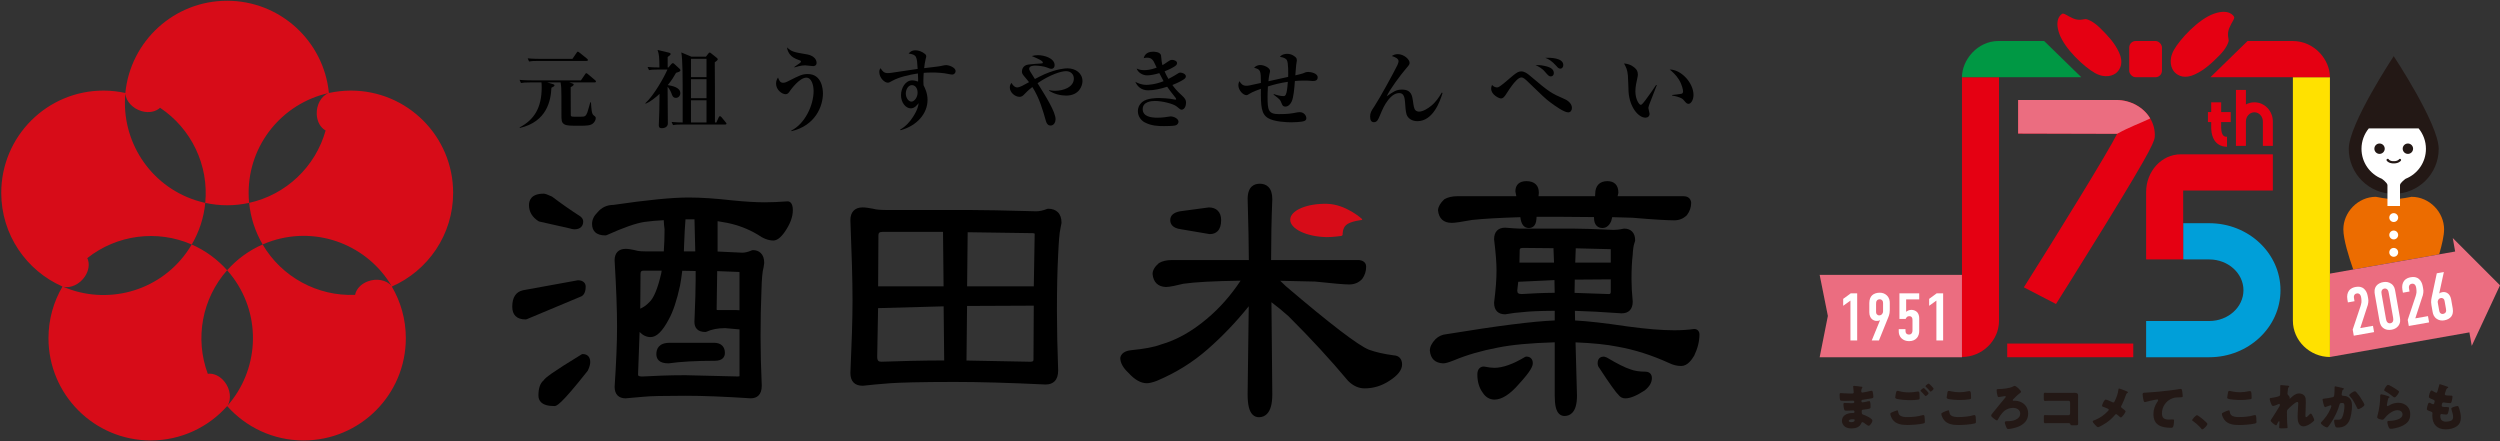 <?xml version="1.0" encoding="UTF-8"?>
<svg id="_レイヤー_1" data-name="レイヤー_1" xmlns="http://www.w3.org/2000/svg" viewBox="0 0 1020 180">
  <rect x="0" y="0" width="1020" height="180" fill="#333333" stroke="none"/>
  <defs>
    <style>
      .cls-1, .cls-2 {
        fill: #231815;
      }

      .cls-3 {
        fill: #ec6c00;
      }

      .cls-4 {
        fill: #eb6d80;
      }

      .cls-5, .cls-6 {
        fill: #fff;
      }

      .cls-6, .cls-2 {
        fill-rule: evenodd;
      }

      .cls-7 {
        fill: #009fd9;
      }

      .cls-8 {
        fill: none;
      }

      .cls-9 {
        fill: #ffe100;
      }

      .cls-10 {
        fill: #009844;
      }

      .cls-11 {
        fill: #d70c18;
      }

      .cls-12 {
        fill: #e50012;
      }
    </style>
  </defs>
  <g>
    <g>
      <path class="cls-8" d="M83.74,82.78c-.6,6.15-2.54,11.9-5.52,16.98,5.55,2.44,10.47,6.04,14.45,10.51,3.98-4.48,8.92-8.09,14.48-10.53-2.97-5.07-4.91-10.83-5.51-16.97-2.89.63-5.9.98-8.98.98s-6.05-.34-8.92-.97Z"/>
      <path class="cls-11" d="M184.88,78.68c0-23.04-18.68-41.72-41.72-41.72-3.08,0-6.08.35-8.97.98C132.13,16.82,114.33.31,92.66.31s-39.45,16.5-41.52,37.62c-2.87-.63-5.86-.97-8.92-.97C19.19,36.96.51,55.63.51,78.68c0,17.09,10.28,31.77,24.99,38.22-3.64,6.19-5.72,13.39-5.72,21.08,0,23.04,18.68,41.72,41.72,41.72,12.4,0,23.54-5.42,31.18-14.02,7.64,8.6,18.78,14.02,31.18,14.02,23.04,0,41.72-18.68,41.72-41.72,0-7.69-2.09-14.88-5.72-21.07,14.73-6.44,25.02-21.13,25.02-38.23ZM133.93,38c-2.86,1.22-4.88,4.78-4.7,8.66.14,3.03,1.59,5.48,3.62,6.58-4.11,14.76-16.13,26.22-31.21,29.53-.13-1.35-.2-2.71-.2-4.09,0-19.87,13.89-36.48,32.49-40.68ZM51.14,38.24c.28,3.1,3.03,6.12,6.78,7.14,2.93.8,5.7.17,7.38-1.41,12.76,8.47,19.95,23.45,18.44,38.81-1.32-.29-2.64-.65-3.95-1.07-18.89-6.14-30.4-24.48-28.65-43.47ZM92.87,165.46c1.6-2.67,1.14-6.73-1.29-9.76-1.9-2.37-4.51-3.5-6.8-3.2-5.35-14.36-2.36-30.69,7.89-42.24.9,1.01,1.76,2.08,2.57,3.19,11.68,16.07,10.2,37.68-2.37,52ZM150.02,114.82c-2.84,1.07-4.72,3.21-5.14,5.48-15.31.65-29.92-7.24-37.73-20.56-5.57,2.43-10.5,6.05-14.48,10.53-3.97-4.47-8.89-8.07-14.45-10.51-.69,1.17-1.43,2.31-2.24,3.43-11.67,16.07-32.68,21.34-50.19,13.81,3.03.7,6.75-.99,8.89-4.24,1.66-2.54,1.93-5.37.94-7.45,12-9.52,28.46-11.73,42.61-5.55,2.98-5.07,4.92-10.83,5.52-16.98,2.88.63,5.86.97,8.92.97s6.08-.34,8.98-.98c.6,6.15,2.54,11.9,5.51,16.97,1.24-.54,2.52-1.03,3.83-1.46,18.9-6.14,38.99,1.94,48.73,18.32-2.04-2.34-6.05-3.17-9.68-1.79Z"/>
    </g>
    <path d="M216.32,33.63c-2.12,0-2.89.07-3.76.24l-.59-1.29c2.19.21,4.63.21,4.98.21h20.07l1.67-2.44c.17-.28.31-.49.52-.49s.35.14.66.38l2.93,2.47c.17.14.35.31.35.52,0,.35-.28.38-.52.38h-10.42l1.29.42c.24.11.56.17.56.45,0,.49-.94.94-1.22,1.08,0,1.08,0,11.18.04,11.46.07.66.52.66,4.36.59,1.22,0,1.81-.14,2.4-1.74.25-.63,1.01-3.52,1.19-4.11h.28c.18,2.72.28,4.63,1.01,5.22.87.66.94.77.94,1.22,0,.77-.45,1.5-.97,2.02-1.05,1.08-2.96,1.08-5.65,1.08-3.9,0-5.19,0-6.2-.59-1.18-.73-1.18-1.6-1.18-4.28,0-6.06,0-9.13-.07-10.42-.04-.8-.14-1.67-.28-2.4h-5.5l2.37.7c.24.07.66.21.66.52s-.56.66-1.26.97c-.24,5.16-1.78,13.83-12.89,16.41l-.07-.24c5.96-3.14,8.99-8.01,8.99-16.34,0-1.11-.04-1.5-.1-2.02h-4.56ZM233.56,24.01l1.67-2.44c.14-.21.28-.49.52-.49.21,0,.38.17.63.35l3.13,2.51c.14.1.35.28.35.56s-.28.35-.52.35h-19.72c-2.13,0-2.89.07-3.76.24l-.56-1.29c2.16.21,4.6.21,4.95.21h13.31Z"/>
    <path d="M288.01,23.14l.94-1.22c.21-.28.42-.49.59-.49.21,0,.38.14.63.35l2.23,1.78c.25.17.45.42.45.63,0,.35-.56.77-1.22,1.22.07,7.63.07,13.17.07,24.56h.59l.94-2.09c.1-.21.28-.49.52-.49.17,0,.49.21.63.42l1.67,2.05c.28.31.35.38.35.56,0,.38-.38.38-.52.38h-17.52c-2.16,0-2.9.07-3.77.24l-.59-1.29c1.63.17,3.52.21,4.53.21v-6.86c0-12.86,0-18.5-.56-21.71l4.14,1.74h5.89ZM281.92,32.3v7.77h6.34v-7.77h-6.34ZM281.92,23.98v7.49h6.34v-7.49h-6.34ZM281.92,40.91v9.06h6.34v-9.06h-6.34ZM272.86,21.47c.21.03.77.21.77.56,0,.38-.63.8-1.22,1.22v4.28h.32l1.15-1.36c.21-.21.45-.42.66-.42.17,0,.39.17.59.35l2.09,1.92c.17.17.39.38.39.66,0,.59-1.18.83-1.78,1.04-.8,1.39-1.74,3.03-3.38,4.98,1.88.35,5.12.97,5.12,3.31,0,.98-.7,1.92-1.81,1.92-1.19,0-1.5-.94-1.81-1.85-.24-.73-1.01-2.13-1.57-2.68.03,6.17.07,7,.1,14.91.04,1.15-.91,1.99-2.44,1.99-1.15,0-1.25-.59-1.25-1.29,0-.59.14-3.2.14-3.76.07-1.29.07-2.06.17-8.95-1.67,1.53-3.62,3.14-5.64,4.01l-.17-.21c3.41-2.96,7.77-10.77,9.02-13.73h-3.76c-2.12,0-2.89.07-3.76.24l-.59-1.29c1.5.14,3.03.21,4.85.21-.07-4.46-.11-5.22-.77-7.14l4.6,1.08Z"/>
    <path d="M324.07,27.32c.45-.28.66-.42,2.34-1.64.1-.07.38-.35.38-.59,0-.28-.35-.42-.56-.49-2.16-.73-3.2-1.43-3.97-2.44-.21-.28-1.08-1.43-1.12-2.82,1.71,1.71,2.82,1.95,7.39,2.72,1.36.21,2.65.42,3.87,1.67.42.49.77,1.11.77,1.92,0,1.32-1.26,1.32-1.43,1.32-.52,0-2.79-.31-3.24-.31-1.67,0-3.45.56-4.36.84l-.07-.17ZM322.82,53.28c5.5-2.68,9.13-10.24,9.13-16.17,0-2.09-.73-5.43-2.96-5.43-2.85,0-6.34,4.95-6.58,5.26-.59.91-1.01,1.5-1.88,1.5-1.46,0-3.9-1.74-3.9-4.36,0-1.18.48-1.95.8-2.44.52,1.39.97,2.13,2.09,2.13.63,0,1.11-.14,2.44-.84,4.14-2.09,5.33-2.72,7.6-2.72,5.85,0,6.2,6.41,6.2,7.91,0,5.16-3.03,13.1-12.82,15.4l-.1-.24Z"/>
    <path d="M367.27,52.86c2.26-1.25,4.04-3.27,5.19-5.09,2.05-3.17,2.19-4.67,2.33-5.68-.66.84-1.67,2.12-3.17,2.12-2.16,0-4.01-2.44-4.01-5.36s1.78-6.06,4.57-6.06c.9,0,1.71.28,2.4.49.03-.7.03-.94-.07-3.31-3.55.52-7.8,1.53-10.31,2.93-1.12.63-1.5.84-1.99.84-1.25,0-3.45-1.88-3.45-4.36,0-.84.21-1.15.49-1.57.87,1.36,1.46,2.02,3,2.02.73,0,.94-.03,6.93-.94,2.16-.35,4.11-.59,5.23-.77-.31-5.09-.35-5.79-3.69-6.27.52-.59,1.18-1.32,2.86-1.32,1.11,0,2.65.49,3.83,1.5.49.42.49.73.49.94,0,.24,0,.31-.21,1.01-.31,1.15-.52,2.82-.63,3.83,5.29-.63,6.3-.73,7.42-1.01.56-.1,1.05-.24,1.64-.24.84,0,3.76.87,3.76,2.44,0,.91-.73,1.43-1.36,1.43-.42,0-.91-.14-1.05-.14-2.75-.63-5.57-.7-7.18-.7s-2.75.07-3.41.14c-.04.56-.14,1.99-.14,3.31,0,.77.03,1.29.07,1.74.52,1.04,1.63,3.17,1.63,5.96,0,5.61-4.32,10.59-11.04,12.4l-.14-.28ZM369.57,38.19c0,1.74,1.12,3.27,2.3,3.27,1.12,0,2.51-1.67,2.51-3.66,0-1.78-.94-3.07-2.34-3.07s-2.47,1.64-2.47,3.45Z"/>
    <path d="M428.06,36.76c.42.11,1.15.28,2.44.28,3.35,0,7.63-1.5,7.63-4.98,0-1.88-1.4-3.03-3.21-3.03-2.06,0-6.69,1.53-11.6,4.91,3.45,5.51,7.35,11.74,7.35,14.74,0,1.01-.59,2.54-2.05,2.54-.73,0-1.46-.35-1.92-1.95-1.12-3.94-2.58-9.27-5.5-13.76-1.85,1.43-2.51,2.16-3.38,3.06-.59.66-1.22.94-1.81.94-1.92,0-4.01-1.81-4.01-3.83,0-.97.42-1.5.69-1.85.66,1.25,1.57,1.85,2.27,1.85s1.74-.49,2.09-.66c.45-.24,2.4-1.29,2.79-1.5-.38-.49-.9-1.19-1.88-2.3-.69-.84-1.01-1.22-1.01-2.06,0-.66.32-2.51,2.58-2.82.97-.14,4.67-.45,5.33-.45.38,0,.63-.1.63-.35,0-.77-2.16-1.67-4.53-2.68.87-.24,1.64-.35,2.54-.35,2.61,0,6.79,1.26,6.79,4.11,0,.91-.59,1.46-1.29,1.46-.48,0-.94-.18-1.99-.59-1.01-.42-3.38-.73-4.6-.73-.42,0-2.51,0-2.51,1.29,0,.35.25.84.42,1.12.87,1.39.97,1.53,1.92,3.06,1.29-.66,2.65-1.39,3.93-1.95,5.19-2.23,8.5-2.4,9.34-2.4,3.38,0,6.14,2.02,6.14,5.23,0,1.81-1.29,5.89-6.69,5.89-2.16,0-4.91-.63-6.93-1.99l.03-.24Z"/>
    <path d="M470.53,24.85c-.35-.59-.98-1.32-2.55-1.32-.49,0-.87.07-1.36.21.24-.8.8-2.65,3.87-2.65.24,0,2.85,0,3.2,1.46.1.42.21,2.26.28,2.61.07.52.21,1.01.31,1.43.52-.31,1.12-.66,2.13-1.39.73-.52,1.15-.77,1.81-.77.91,0,2.02.49,2.02,1.32,0,.66-.49,1.08-1.6,1.71-1.43.84-2.86,1.39-3.48,1.64.42,1.01.76,1.78,1.56,3.1,1.99-1.01,3.03-1.71,3.21-1.81.9-.59,1.18-.77,1.67-.77.9,0,2.23.63,2.23,1.5,0,.77-.59,1.15-1.81,1.85-1.64.91-2.93,1.39-3.69,1.71.59.8,1.67,2.33,3.87,4.25,1.32,1.22,1.71,1.85,1.71,3.03,0,1.25-.66,2.79-1.81,2.79-.45,0-.59-.14-2.09-1.36-1.26-1.01-5.68-2.2-8.81-2.2-1.32,0-4.98.25-4.98,3.31s3.38,3.52,6.07,3.52c1.01,0,2.16-.1,2.82-.18.42-.03,2.16-.35,2.51-.35,1.29,0,3.21.91,3.21,2.19,0,.35-.28,1.29-1.43,1.53-.91.21-3.73.24-4.49.24-2.3,0-5.16-.07-7.95-1.57-1.36-.73-2.71-2.4-2.71-4.53,0-1.08.31-2.47,1.81-3.76,1.81-1.57,5.92-1.6,6.83-1.6.77,0,4.11.1,6.45.63.07,0,.17.03.24.03.11,0,.28-.03.28-.24,0-.17-.17-.45-.32-.63-1.64-2.06-2.44-3.1-3.34-4.39-2.54.8-5.12,1.46-7.77,1.46-2.79,0-4.39-1.6-5.23-3.48.7.38,2.3,1.25,4.57,1.25.52,0,3.55-.1,6.97-1.5-.73-1.32-1.08-1.99-1.74-3.28-1.74.52-3.59.91-4.95.91-1.88,0-3.79-1.19-4.28-2.79.84.38,1.57.66,3.06.66,1.05,0,2.54-.11,5.09-1.01-.66-1.39-1.12-2.4-1.36-2.79Z"/>
    <path d="M519.72,38.37c1.12.42,2.75.84,3.87.84.52,0,.94,0,1.32-1.5.28-1.11.49-3.59.52-4.32-3.17.45-5.54,1.08-8.12,1.88-.14,2.2-.14,3.8-.14,4.36,0,5.29.31,6.93,4.63,6.93,3.76,0,4.88-.21,7.63-.73.24-.03.59-.07.91-.07,1.57,0,2.65,1.32,2.65,2.47,0,.63-.35.94-.87,1.15-1.22.45-4.42.52-5.2.52-1.74,0-7-.17-9.54-1.71-2.72-1.64-3.03-4.6-2.93-11.95-1.46.52-3.28,1.18-4.42,1.88-.84.52-1.11.7-1.53.7-1.26,0-3.24-1.95-3.24-4.04,0-.8.24-1.25.42-1.67.73,1.22,1.43,1.88,2.82,1.88.76,0,1.11-.07,5.96-1.15-.03-5.23-.17-5.47-2.79-6.2.42-.42,1.11-1.11,2.61-1.11,1.36,0,3.9,1.08,3.9,2.44,0,.31-.04.45-.24,1.22-.18.7-.35,2.23-.42,2.96,4.11-.91,4.56-1.01,8.05-1.78.03-1.39.14-5.78-.56-6.9-.24-.35-.87-1.01-2.82-1.29.94-1.15,2.47-1.22,3-1.22,1.99,0,3.34,1.25,3.62,1.6.18.24.31.52.31,1.12,0,.21-.21,1.6-.28,1.88-.1.73-.28,3.27-.35,4.18,1.04-.24,2.79-.66,3.1-.8.84-.38,1.29-.59,2.2-.59,1.05,0,3.83.56,3.83,2.19,0,1.5-1.36,1.5-2.09,1.5-.28,0-1.53-.1-1.81-.14-.69-.03-1.36-.03-1.78-.03-1.53,0-2.68.1-3.62.17-.24,3.38-.56,6.69-1.29,8.33-.49,1.04-1.36,2.12-2.61,2.12-.87,0-1.15-.45-1.43-1.11-.7-1.74-.7-1.78-3.35-3.76l.07-.24Z"/>
    <path d="M588.56,37.91c-.94,3.24-3.83,11.53-10.28,11.53-2.44,0-3.94-1.36-4.39-2.72-.39-1.18-.52-3.31-.63-4.98-.14-1.71-.42-3.76-2.26-3.76-1.5,0-2.89.63-4.67,2.86-1.53,1.99-2.23,3.66-3.45,6.55-.52,1.25-1.01,2.47-2.3,2.47-1.11,0-1.57-.83-1.57-2.3s.42-2.26,1.74-4.18c2.33-3.55,7.91-13.76,9.41-16.86.17-.42.45-1.08.45-1.57,0-.87-.97-1.57-2.75-2.09.73-.52,1.5-.77,2.44-.77,2.51,0,4.81,2.16,4.81,3.48,0,.73-.14.9-1.6,2.58-1.92,2.26-6.48,8.26-7.73,11.15,2.72-1.92,3.87-2.75,6.23-2.75,3.83,0,4.15,2.51,4.46,4.56.24,1.88.45,3.31,1.04,3.87.35.35.97.56,1.43.56,1.67,0,3.76-1.36,4.95-2.34,1.88-1.5,3.24-3.52,4.35-5.43l.31.14Z"/>
    <path d="M610.79,35.68c.55,0,1.11-.35,2.96-1.85.56-.45,3.07-2.61,3.59-3.03,1.53-1.22,2.23-1.67,3.31-1.67,1.4,0,2.51.87,3.55,1.74,8.12,6.9,8.64,7.11,14.22,9.58,1.46.63,2.93,1.95,2.93,3.59,0,.98-.56,1.81-1.53,1.81-1.67,0-5.47-2.72-7.28-4.08-2.02-1.5-2.79-2.27-9.86-9.09-1.15-1.08-1.71-1.08-1.95-1.08-1.22,0-2.79,1.92-3.8,3.24-.56.77-1.43,1.95-2.19,3.2-.84,1.36-1.46,2.13-2.37,2.13-.73,0-3.97-1.5-3.97-3.97,0-.7.21-1.18.35-1.57.73.94,1.74,1.04,2.06,1.04ZM637.82,26.55c0,.73-.42,1.46-1.22,1.46-.63,0-1.04-.45-1.5-.98-2.13-2.37-3.28-2.89-4.63-3.45,1.95-.07,7.35-.04,7.35,2.96ZM630.2,26.9c2.96.59,3.76,1.67,3.76,2.96,0,.77-.52,1.32-1.25,1.32s-1.15-.49-2.27-1.78c-1.36-1.64-2.79-2.3-3.94-2.82.66-.03,1.81-.11,3.69.31Z"/>
    <path d="M675.98,34.78s-.17.35-.17.38c-1.46,3.87-1.64,4.29-2.96,7.63-.28.87-.31,1.15-.31,1.29,0,.38.49,1.99.49,2.33,0,.98-.69,1.6-1.67,1.6-2.89,0-6.44-4.25-6.9-10.45-.07-1.08-.17-5.78-.28-6.76-.24-2.44-.63-3.13-1.57-4.91,2.68.21,4.18,1.53,4.77,2.2.31.31.87.97.87,2.33,0,.38-.07.7-.14,1.08-.49,2.12-.87,3.97-.87,5.78,0,3.27,1.53,5.5,2.19,5.5.45,0,1.33-1.12,1.81-1.78,1.19-1.53,3.87-5.4,4.46-6.34l.28.1ZM682.24,38.75c.32-.03,3.52-.38,3.9-.52.17-.04.56-.28.56-.94,0-.59-.45-2.79-1.67-4.77-1.19-1.95-2.79-3.34-3.8-4.15,4.56-.07,9.72,5.37,9.72,10.38,0,2.06-1.08,3.62-2.02,3.62-.66,0-1.01-.35-1.85-1.36-.45-.52-.7-.84-1.92-1.29-1.12-.42-2.27-.63-2.93-.73v-.25Z"/>
    <g>
      <g>
        <path d="M219.7,90.24c.11.07.23.12.36.15l12.18,2.75c.92.28,1.62.42,2.11.42,1.21,0,2.13-.32,2.76-.94.56-.56.84-1.33.84-2.27,0-.75-.39-1.44-1.17-2.06-4.03-2.6-7.86-5.27-11.45-8-.07-.05-.15-.1-.23-.13l-.2-.09c-1.6-.7-2.4-1.05-3.11-1.05-5.2,0-5.97,2.92-5.97,4.65,0,2.71,1.3,4.92,3.87,6.57Z"/>
        <path d="M236.63,121.13c1.06-.28,2.33-1.24,2.33-4.22,0-.67-.24-1.26-.69-1.71-.56-.56-1.39-.85-2.42-.85-.07,0-.13,0-.2.02l-22.25,4.05c-2.93.65-4.4,2.91-4.4,6.73,0,1.64.44,2.91,1.32,3.79.93.93,2.29,1.39,4.15,1.39.15,0,.29-.03.43-.09l21.88-9.16c-.05.02-.1.04-.15.05Z"/>
        <path d="M237.83,144.44c-.2,0-.4.06-.58.17-12.35,7.54-14.9,9.61-15.43,10.56-1.43,1.19-2.14,3.16-2.14,6.23,0,1.09.35,2,1.06,2.7,1.06,1.05,2.82,1.57,5.41,1.57.85,0,2.27,0,13.56-14.3.05-.07.1-.14.14-.21.67-1.4.97-2.52.97-3.49,0-1.27-.47-2.01-.87-2.41-.37-.36-1.03-.8-2.12-.8Z"/>
        <path d="M322.6,82.68c-.34-.34-.78-.53-1.24-.53-3.64.26-6.75.39-9.32.39-3.64,0-7.96-.26-13.19-.78-6.83-.78-12.86-1.18-17.89-1.18-6.78,0-16.83.99-30.73,3.02.05,0,.11-.01.16-.01-2.77,0-4.95,1.03-6.68,3.13-1.42,1.38-2.15,2.94-2.15,4.67,0,1.38.4,2.48,1.19,3.27.93.93,2.33,1.39,4.28,1.39.16,0,.32-.03.46-.1,6.95-3.13,12.02-4.9,15.48-5.41,2.52-.34,5.11-.57,7.84-.7.05,1.19.14,2.4.33,3.7,0,3.22-.12,6.23-.31,9.04h-6.77c-1.52,0-3.67-.05-4.85-.46-.05-.01-.09-.03-.14-.04l-.31-.07c-1.16-.25-2.27-.48-3.52-.48-2.85,0-4.48,1.7-4.48,4.65.68,11.62,1,20.2,1,27.09,0,6.52-.33,14.55-.99,24.52,0,1.59.41,2.76,1.21,3.56.77.77,1.87,1.17,3.26,1.17.1,0,3.09-.28,3.09-.28,1.7-.16,3.17-.29,4.44-.38,2.36-.26,8.01-.39,16.83-.39,7.25,0,15.97.34,26.65,1.04,1.4,0,2.46-.38,3.23-1.15.89-.89,1.32-2.21,1.32-4.02-.33-7.45-.49-14.16-.49-20.02,0-6.68.12-12.87.37-18.93.13-4.76.39-7.67.83-9.16.01-.05.03-.1.03-.15l.25-1.7c0-.05.01-.11.01-.16,0-1.71-.46-3.04-1.38-3.96-.8-.8-1.91-1.22-3.22-1.22-.16,0-.32.04-.46.1-1.74.78-3.07.95-3.89.95.04,0-7.27-.34-10.07-.47v-12.38l3.91.68c4.47.92,8.5,2.46,12.3,4.7,2.38,1.68,4.54,2.51,6.53,2.51,1.46,0,2.98-1.14,4.64-3.48,2.23-3.23,3.32-6.14,3.32-8.89,0-1.49-.29-2.49-.87-3.08ZM300.54,126.52c-.06,0-7.4,0-7.4,0-.52,0-.69-.08-.72-.1,0-.01-.03-.07-.03-.22,0,.01.18-11.84.23-15.58l9.05.34c.02.07.04.17.04.32v15.3l-1.18-.06ZM301.69,153.5s-.2.1-.72.1c.03,0-21.35-.52-21.38-.52-6.7,0-12.65.27-17.58.53-1.07,0-1.44-.24-1.54-.34-.03-.04-.14-.14-.14-.5,0,.04.42-11.51.63-17.35.04.04.07.09.11.12,1.21,1.28,2.74,1.99,4.36,1.99,2.45,0,4.82-2.31,7.45-7.27,1.75-3.15,3.29-7.78,4.58-13.76.31-1.75.65-3.76.9-6.03l5.46.1v3.87c0,4.02-.18,8.69-.39,14.1l-.11,2.74c0,1.32.36,2.32,1.07,3.03.77.77,1.89,1.14,3.41,1.14.16,0,.33-.04.47-.11,2.08-.97,4.64-1.46,7.61-1.46-.1,0,5.53.49,5.84.52v18.91c0,.14-.02.2-.03.21ZM283.35,89.5l.32,13.07h-4.65l.09-2.51c.12-4.16.37-7.92.57-10.56h3.68ZM269.79,111.5c-1.43,6.25-3.1,10.27-4.97,11.89-1.08,1.12-2.25,1.95-3.6,2.56l.05-5.93.06-8.22c0-.36.05-.85.3-1.1.18-.18.49-.27.94-.27h7.39l-.17,1.06Z"/>
        <path d="M243.68,86.76s.02-.02.03-.04c.02-.02.04-.05.07-.07-.04.03-.07.07-.1.1Z"/>
        <path d="M291.28,139.86h-18.02c-4.52,0-5.47,2.53-5.47,4.65,0,1.04.32,1.89.95,2.52.83.83,2.11,1.22,4.02,1.22.05,0,.11,0,.16-.01,4.63-.68,11.11-1.04,18.73-1.04,1.5,0,2.58-.34,3.28-1.04.55-.55.83-1.28.83-2.18,0-1.24-.37-2.24-1.09-2.96-.78-.78-1.92-1.17-3.39-1.17Z"/>
      </g>
      <path d="M431.61,86.59c-.95-.95-2.29-1.43-3.98-1.43-.14,0-.28.03-.41.08-1.63.64-3.12.97-4.44.97.03,0-4.18-.11-4.18-.11-8.77-.22-16.34-.42-22.8-.42h-33.68c-2.84,0-4.63-.15-5.78-.48-.04-.01-.07-.02-.11-.03l-.37-.07c-1.38-.24-2.69-.48-3.93-.48-3.16,0-4.97,1.89-4.97,5.18.54,13.89.87,24.2.87,32.84,0,8.18-.35,17.71-.87,29.52,0,1.76.45,3.07,1.33,3.95.85.84,2.07,1.28,3.65,1.28.04,0,.09,0,.13,0,3.56-.42,6.63-.67,9.33-.88l1.94-.16c3.57-.25,12.29-.52,26.01-.52,10.22,0,22.4.34,37.23,1.05,1.6,0,2.82-.44,3.69-1.31.97-.97,1.46-2.44,1.46-4.39-.32-8.93-.5-17.34-.5-24.34,0-8.96.16-16.18.49-22.71.25-5.36.5-9.08.97-11.05.01-.05.39-2.01.39-2.01.01-.07.02-.14.02-.21,0-1.84-.5-3.28-1.49-4.27ZM421.8,116.83h-27.22l.23-22.08,26.46.38c.53,0,.78.12.85.19.01,0,.03.03.03.13,0-.02-.28,16.87-.36,21.38ZM394.56,124.83l27.22-.12-.12,21.9c0,.46,0,.98-1.24.98.02,0-20.99-.41-26.09-.5l.23-22.25ZM384.75,94.61l.23,22.22h-26.7l.12-20.85c0-.46.1-.79.29-.99.25-.25.75-.39,1.45-.39h24.62ZM358.26,125.72l26.74-.73.23,22.07c-9.48.02-17.93.26-25.63.52-.58,0-1.02-.13-1.26-.37-.29-.29-.44-.84-.44-1.65,0,.02.28-15.59.36-19.84Z"/>
      <g>
        <path d="M481.94,93.55c-.06-.01,11.5,1.95,11.5,1.95.06.01.12.01.19.01,1.3,0,2.36-.4,3.14-1.18.97-.97,1.46-2.49,1.46-4.52,0-1.65-.46-2.94-1.38-3.86-.88-.87-2.09-1.32-3.6-1.32-.05,0-.1,0-.15.01l-11.68,1.57c-2.65.52-3.96,1.73-3.96,3.6,0,1.21.58,3.3,4.48,3.73Z"/>
        <path d="M571.05,145.93c-.44-.44-1.25-.96-2.61-.96.05,0,.1,0,.15,0-3.94-.52-7.33-1.29-10.08-2.3-4.33-1.73-15.77-10.47-33.96-25.97-.82-.8-1.54-1.5-2.22-2.14l14.27.32c7.35.79,11.9,1.18,13.82,1.18,2.17,0,3.9-.71,5.29-2.18.03-.04.06-.07.09-.11,1.05-1.43,1.59-3.1,1.59-4.98,0-.71-.28-2.41-2.87-2.69-.04,0-.08,0-.12,0h-35.79c0-8.45.16-16.59.49-24.87,0-2.24-.54-3.9-1.59-4.96-.87-.87-2.05-1.31-3.5-1.31-2.27,0-4.97,1.08-4.97,6.23,0,.03.07,2.83.07,2.83.21,7.97.41,15.49.42,22.08h-31.44c-2.07,0-3.81.4-5.17,1.2-.06.04-.12.07-.17.12-1.66,1.43-2.5,2.91-2.5,4.38.31,3.35,2.18,5.15,5.42,5.3,1.55,0,4.69-.71,7.1-1.32,4.89-.7,12.39-1.1,23.39-1.26-3.92,5.93-8.55,11.22-13.87,15.65-6.07,5.11-12.33,8.6-18.6,10.38-2.72,1.04-6.76,1.81-12.11,2.32-1,.12-3.95.49-4.47,2.98-.02.08-.03.16-.03.23,0,1.95,1.16,4.05,3.35,6.06,2.5,2.78,5.04,4.22,7.47,4.22.98,0,2.4-.34,4.12-.99,7.87-3.34,14.64-7.55,20.73-12.9,6.1-5.33,11.59-11.11,16.74-17.51l-.46,35.89c0,4.3.64,6.94,2.03,8.32.7.7,1.57,1.06,2.57,1.06,1.29,0,2.39-.44,3.26-1.31,1.49-1.49,2.21-4.12,2.21-8.05,0-.01-.27-29.21-.35-37.56,2.23,1.66,4.55,3.56,6.94,5.69,8.99,8.95,17.2,17.86,24.37,26.44,2.06,2.03,4.29,3.02,6.7,3.02,3.59,0,6.97-1.03,10.06-3.06,3.46-2.19,5.23-4.45,5.23-6.69,0-1.18-.34-2.11-1-2.78Z"/>
      </g>
      <g>
        <path d="M592.19,90.94c1.32,0,4.07-.39,8.41-1.2,4.53-.49,11.19-.87,19.7-1.13.33,2.92,1.49,4.42,3.46,4.42,1.31,0,2.9-.64,3.11-3.66,0,0,.03-.45.05-.92h8.89s11,.09,14.54.12v.2c0,1.53.36,2.63,1.09,3.36.6.6,1.4.9,2.4.9.87,0,2.47-.36,3.51-2.77.02-.05.04-.1.05-.16l.39-1.5,8.31.24c8.77.77,14.51,1.05,16.94,1.05,2.05,0,3.68-.64,5.12-2.01.04-.04.08-.09.12-.13,1.14-1.5,1.72-3.18,1.72-5,0-.04,0-.09,0-.13-.19-1.63-1.33-2.56-3.1-2.56h-26.92l.29-1.24c.02-.08.03-.17.03-.26,0-1.51-.41-2.68-1.21-3.49-.78-.77-1.88-1.17-3.27-1.17-3.16,0-4.97,1.89-4.97,5.18,0-.03-.03.46-.06.97h-23.07l.13-1.39c0-1.51-.41-2.63-1.21-3.43-.88-.88-2.19-1.33-3.88-1.33-2.85,0-4.48,1.51-4.48,4.13,0,.07,0,.15.02.22l.36,1.8h-23.99c-2.12,0-3.95.42-5.29,1.2-.07.04-.14.1-.2.15-1.5,1.42-2.31,2.81-2.46,4.23-.01.07-.01.15,0,.22.31,3.27,2.25,5.07,5.47,5.07Z"/>
        <path d="M692.76,134.82c-.39-.39-.91-.59-1.51-.59-.05,0-.11,0-.16.01-2.4.34-5.03.51-8.05.51-4.98,0-11.37-.52-18.99-1.56-9.42-1.4-16.09-2.15-21.42-2.44l-.08-3.93c5.06.14,10.99.45,19.04,1.02,1.46,0,2.55-.39,3.32-1.16.82-.82,1.24-2.04,1.24-3.63-.33-3.43-.5-6.48-.5-9.16,0-3.92.16-7.17.49-9.94.12-2.23.34-3.76.69-4.73.01-.03.26-.82.26-.82.03-.11.05-.22.05-.34,0-1.56-.42-2.77-1.26-3.61-.78-.78-1.86-1.18-3.21-1.18-.08,0-.17.01-.25.03-1.82.41-3.24.5-4.1.5.05,0-2.88-.12-2.88-.12-4.96-.21-9.23-.4-12.91-.4h-19.76c-2.18,0-3.91,0-4.97-.12-.05,0-3.66-.27-3.73-.27-2.85,0-4.48,1.7-4.48,4.65,0,.05,0,.09,0,.14.67,5.52.99,9.55.99,12.69,0,3.54-.31,7.7-.99,13.07,0,.05,0,.09,0,.14,0,1.51.41,2.69,1.21,3.49.77.77,1.87,1.17,3.27,1.17.07,0,.14,0,.2-.02,2.48-.45,4.87-.75,7.33-.9,1.86-.24,6.12-.49,12.73-.52v3.94c-8.88.36-22.97,2.14-44.17,5.6-1.69.15-3.17.8-4.44,1.99-1.6,1.67-2.34,3.21-2.34,4.74.31,3.31,2.13,5.02,5.42,5.18.92,0,2.15-.35,4.44-1.25,5.13-2.16,11.28-3.95,17.81-5.17,5.83-1.18,13.27-1.87,23.28-2.17v21.74c0,3.92.54,6.2,1.74,7.4.6.6,1.38.92,2.24.92,1.24,0,2.29-.42,3.11-1.24,1.34-1.34,1.99-3.65,1.99-7.08,0-.02-.46-17.02-.59-21.72,7.18.3,12.67.86,17.15,1.76,6.9,1.21,14,3.47,21.13,6.73,1.56.76,3.19,1.15,4.82,1.15,2.5,0,4.23-2.4,5.31-4.21,1.45-3.02,2.15-5.92,2.15-8.69,0-.63-.21-1.18-.6-1.58ZM642.51,114.09l14.68-.11v5.02c0,.83-.25.97-.87.97.03,0-10.46-.36-13.9-.48l.09-5.39ZM642.9,101.5l-.02-.19,14.31.36v5.48h-14.49l.2-5.51s0-.09,0-.14ZM619.43,114.97l14.79-.69.09,5.18c-4.91.03-9.38.26-13.47.51-.46,0-1.16-.07-1.48-.39-.2-.2-.3-.57-.31-1.07l.39-3.53ZM634.03,107.15h-14.1c.01-.6.02-1.19.04-1.82.03-1.04.06-2.13.06-3.21,0-.32.07-.55.2-.68.19-.19.6-.29,1.17-.29-.01,0,9.11.09,12.45.12l-.02.23s0,.09,0,.14l.21,5.51Z"/>
        <path d="M622.77,145.49c-.21,0-.4.06-.58.16-4.87,2.93-9.07,4.42-12.47,4.42-1.07,0-2.42-.16-4.13-.5-.07-.01-.15-.02-.22-.02-1.26,0-2.61.85-2.61,3.21,0,3,.74,5.51,2.21,7.48,1.12,1.78,2.83,2.8,4.75,2.8,3.02,0,6.4-2.16,10.05-6.41,4.95-5.39,5.61-7.3,5.61-8.45,0-.84-.24-1.51-.72-1.99-.47-.46-1.1-.7-1.89-.7Z"/>
        <path d="M671.36,151.64c-2.47,0-4.61-.33-6.17-.96-2.25-.72-5.17-2.18-9.54-4.77-.07-.04-.13-.07-.2-.09l-.75-.26c-.12-.04-.24-.06-.37-.06-.75,0-2.49.26-2.49,2.69,0,.84.25,1.5.8,2.08-.05-.05-.09-.1-.13-.16,4.19,6.42,6.81,10.08,8.01,11.2-.05-.04-.09-.09-.13-.14.68.9,1.61,1.36,2.76,1.36,1.95,0,4.51-1.04,7.82-3.19.03-.02.07-.05.1-.07,1.98-1.6,2.9-3.21,2.9-5.06,0-.95-.38-1.53-.69-1.85-.33-.32-.92-.71-1.92-.71Z"/>
      </g>
      <path class="cls-11" d="M555.66,89.32c.24.22.14.43-.21.46,0,0-4.47.46-6.23,2.02-1.54,1.36-1.42,3.85-1.42,3.85.01.29-.26.56-.61.62,0,0-3.67.53-6.09.47-8.21-.21-14.79-3.42-14.69-7.17.1-3.75,6.83-6.62,15.04-6.41,7.76.2,14.22,6.16,14.22,6.16Z"/>
    </g>
  </g>
  <g>
    <g>
      <path class="cls-1" d="M759.58,157.79c.1.02.29.04.29.21,0,.1-.06.23-.15.36-.27.42-.34.84-.34,1.33,0,.27.19.48.46.48.38,0,2.42-.46,2.97-.59.34-.08.69-.17.86-.17.29,0,.4.42.44.65.1.53.23,1.26.23,1.79s-.25.59-.93.72c-1.05.19-2.15.36-3.22.5-.5.06-.74.13-.74.57,0,.29.15.53.46.53.29,0,1.87-.34,2.23-.44.17-.04.38-.08.53-.08.17,0,.27.17.36.44.15.44.15,1.45.15,2.02,0,.67-.65.76-2.59.97-.84.08-1.01.19-1.01.57,0,1.16.02,1.33.67,1.54.88.29,3.7,1.5,3.7,2.48,0,.46-.88,2.04-1.56,2.04-.29,0-.84-.42-1.58-.97-.19-.15-.67-.5-.93-.5-.29,0-.38.23-.48.46-.67,1.64-2.36,2.1-4,2.1-.8,0-1.83-.15-2.57-.65-.84-.57-1.33-1.52-1.33-2.48,0-.91.46-1.79,1.2-2.32.9-.65,2.17-.86,3.26-.86h.23c.29,0,.44-.19.44-.46,0-.42-.27-.57-.48-.57-.38,0-1.68.1-2.61.1-.8,0-1.01-.02-1.14-.59-.13-.53-.29-1.22-.29-1.96,0-.31.04-.61.42-.61.61,0,1.52.1,2.52.1h.57c.53,0,.93-.04.93-.5,0-.29-.17-.53-.5-.53-.72,0-2,.08-2.99.08h-.63c-.84,0-1.52-.02-1.64-.31-.21-.53-.23-1.6-.23-2.21,0-.29.02-.65.42-.65s2.61.19,4,.19h.46c.5,0,.88-.04.88-.48,0-.19-.1-1.37-.17-1.75-.04-.19-.06-.4-.06-.59,0-.25.15-.31.4-.31.4,0,2.53.27,3.05.36ZM754.3,171.7c0,.5.78.53,1.14.53.57,0,1.26-.15,1.26-.86,0-.29-.25-.32-.65-.32-.42,0-1.75.04-1.75.65Z"/>
      <path class="cls-1" d="M772.06,168.16c.25-.1,1.75-.74,1.98-.74.31,0,.36.27.38.5.04.36.23,1.05.55,1.37.82.84,2.13.88,3.22.88,1.92,0,4.27-.19,6.08-.76.15-.04.34-.08.48-.08.23,0,.42.19.46.63.13,1.35.13,1.66.13,2.23,0,.38-.21.48-.74.61-1.54.38-4.69.59-6.33.59-2.25,0-4.67-.25-6.1-2.23-.36-.5-.93-1.68-.93-2.31,0-.36.53-.57.82-.7ZM775,159.62c.97.27,2.29.48,3.83.48,1.14,0,2.27-.13,3.41-.34.1-.02.21-.04.34-.04.46,0,.55.53.57.84.04.61.06,1.22.06,1.83,0,.44-.06.57-.5.65-.99.17-2.21.23-3.22.23-1.39,0-4.63-.15-5.85-.63-.21-.08-.4-.23-.4-.48,0-.27.34-2,.42-2.27.08-.25.25-.42.55-.42.19,0,.57.08.8.15ZM785.21,158.54c.29.27,1.66,1.56,1.66,1.89,0,.38-.99,1.18-1.22,1.18-.13,0-.29-.21-.5-.46-.06-.06-.1-.13-.17-.19-.36-.44-.78-.84-1.18-1.24-.15-.15-.23-.21-.23-.32,0-.29,1.07-1.07,1.31-1.07.1,0,.23.1.34.21ZM788.92,158.59c0,.38-1.01,1.2-1.24,1.2-.13,0-.23-.15-.55-.55-.42-.51-.86-.93-1.33-1.37-.06-.06-.19-.19-.19-.29,0-.34,1.09-1.09,1.28-1.09.21,0,2.02,1.79,2.02,2.1Z"/>
      <path class="cls-1" d="M792.89,168.16c.31-.15,1.75-.76,2-.76.27,0,.34.21.38.53.06.44.21,1.03.55,1.37.8.82,2.12.86,3.22.86,1.89,0,4.25-.19,6.06-.74.15-.04.34-.08.48-.08.4,0,.48.44.53,1.14.02.36.08,1.43.08,1.71,0,.38-.23.5-.74.63-1.56.38-4.71.59-6.34.59-2.25,0-4.69-.27-6.1-2.23-.38-.53-.95-1.68-.95-2.31,0-.29.29-.46.82-.7ZM794.57,160.06c.04-.25.15-.57.59-.57.23,0,.55.08.78.15,1.12.25,2.29.4,3.47.4,1.26,0,2.53-.17,3.77-.44.1-.02.23-.04.34-.04.48,0,.59.53.63,1.26.02.36.06,1.12.06,1.47,0,.48-.15.53-.65.61-1.26.23-2.55.29-3.81.29-.99,0-4.59-.1-5.3-.59-.15-.1-.21-.25-.21-.44,0-.21.25-1.64.34-2.1Z"/>
      <path class="cls-1" d="M824.56,159.89c0,.17-.17.29-.27.38-1.18.88-1.94,1.66-2.95,2.69-.08.08-.13.17-.13.29s.1.27.29.27.36-.02.53-.02c1.98,0,4.04,1.01,4.93,2.84.36.74.53,1.54.53,2.44,0,2.78-1.83,4.48-4.29,5.41-1.01.38-2.8.84-3.87.84-.42,0-.57-.25-.82-.88-.15-.38-.55-1.39-.55-1.77,0-.48.42-.53.86-.53h.44c1.35,0,2.69-.23,3.83-1.01.71-.5,1.16-1.18,1.16-2.08,0-1.56-1.47-2.34-2.86-2.34-1.73,0-3.35.74-4.44,2.04-.7.82-1.29,1.73-1.79,2.67-.08.15-.21.4-.4.4-.29,0-1.01-.53-1.52-.95-.44-.36-.84-.69-.84-1.03,0-.25.19-.53.59-1.01,1.05-1.33,2.25-2.78,3.39-4.17.38-.48,1.47-1.79,1.85-2.23.08-.08.13-.15.13-.25,0-.19-.15-.29-.31-.29-.02,0-2.21.36-2.44.38-.06.02-.13.02-.19.02-.27,0-.38-.31-.44-.53-.17-.63-.36-1.47-.36-2.12,0-.57.11-.59.76-.61,1.75-.04,4.46-.25,5.98-1.07.23-.13.42-.23.59-.23.7,0,2.63,1.87,2.63,2.44Z"/>
      <path class="cls-1" d="M844.65,160.29c.63,0,1.26-.02,1.89-.02.84,0,1.33.25,1.33,1.16,0,.72-.02,1.43-.02,2.13v7.12c0,.61.04,1.22.04,1.85,0,.88-.02.99-1.01.99h-1.2c-.8,0-.88-.08-.97-.42-.13-.46-.42-.46-1.12-.46h-8.27c-.27.02-.57.04-.86.04-.5,0-.57-.27-.57-1.01v-1.5c0-.63.04-.82.48-.82.27,0,.7.04,1.01.04.65.02,1.31.02,1.98.02h6.59c.36,0,.65-.29.65-.65v-4.59c0-.36-.29-.65-.65-.65h-6.61c-.61,0-1.22,0-1.81.02-.38,0-.74.04-1.1.04-.46,0-.57-.19-.57-1.14v-1.26c0-.8.1-.93.48-.93.31,0,.63.04.93.04h9.37Z"/>
      <path class="cls-1" d="M867.69,159.66c.29.1.53.29.53.4,0,.13-.19.23-.29.29-.36.21-.44.48-.57.84-.38,1.16-1.22,3.24-1.81,4.27-.08.15-.15.27-.15.44,0,.29.19.44.34.55.17.13.76.55,1.14.9.23.21.38.4.38.5,0,.36-1.41,2.48-1.96,2.48-.19,0-.4-.21-.53-.34-.17-.15-.59-.55-.95-.8-.17-.13-.31-.21-.42-.21-.21,0-.34.13-.46.27-.99,1.22-2.21,2.29-3.5,3.2-.55.38-2.88,1.83-3.45,1.83-.4,0-1.14-.86-1.43-1.2-.23-.25-.74-.84-.74-1.09,0-.29.44-.46.74-.57.06-.02.1-.04.15-.06,2.17-.84,3.75-1.98,5.35-3.66.17-.17.31-.32.31-.5,0-.17-.1-.32-.25-.4-.53-.27-1.47-.61-2.04-.82-.23-.08-.44-.19-.44-.46,0-.25.32-.99.44-1.24.21-.42.61-1.24,1.09-1.24.4,0,2.21.82,2.63,1.03.15.06.27.13.38.13.36,0,.51-.29.65-.57.67-1.33,1.31-3.09,1.47-4.57.02-.15.06-.55.25-.55.34,0,1.98.69,3.14,1.14Z"/>
      <path class="cls-1" d="M874.52,163.15c-.13-.57-.34-1.71-.34-2.25,0-.65.29-.65,1.41-.71,3.09-.17,6.17-.46,9.26-.84,1.52-.19,3.2-.4,4.71-.67.06-.02.13-.02.19-.02.38,0,.48.36.55.69.1.55.25,1.79.25,2.34,0,.4-.25.4-1.11.42-1.12.02-1.96,0-3.03.38-2.59.93-4.34,3.37-4.34,6.15,0,2,1.03,2.55,2.88,2.55.55,0,1.22-.06,1.54-.06.38,0,.53.06.53.46,0,.61-.15,1.96-.36,2.46-.19.44-.44.48-.88.48-3.91,0-7.18-1.01-7.18-5.56,0-1.96.61-3.62,1.73-5.22.08-.13.21-.29.21-.46,0-.19-.15-.32-.38-.32-.21,0-.82.13-1.14.19-1.12.21-2.55.53-3.64.84-.08.02-.23.04-.32.04-.36,0-.48-.59-.55-.88Z"/>
      <path class="cls-1" d="M900.62,172.94c0,.61-1.52,2.23-2.1,2.23-.21,0-.36-.21-.46-.36-.99-1.2-2.17-2.21-3.45-3.09-.1-.06-.21-.17-.21-.29,0-.4,1.52-2.04,1.98-2.04.42,0,4.25,3.03,4.25,3.56Z"/>
      <path class="cls-1" d="M907.35,168.16c.31-.15,1.75-.76,2-.76.27,0,.34.21.38.53.06.44.21,1.03.55,1.37.8.82,2.12.86,3.22.86,1.89,0,4.25-.19,6.06-.74.15-.04.34-.08.48-.08.4,0,.48.44.53,1.14.02.36.08,1.43.08,1.71,0,.38-.23.5-.74.63-1.56.38-4.71.59-6.34.59-2.25,0-4.69-.27-6.1-2.23-.38-.53-.95-1.68-.95-2.31,0-.29.29-.46.82-.7ZM909.03,160.06c.04-.25.15-.57.59-.57.23,0,.55.08.78.15,1.12.25,2.29.4,3.47.4,1.26,0,2.53-.17,3.77-.44.1-.02.23-.04.34-.04.48,0,.59.53.63,1.26.02.36.06,1.12.06,1.47,0,.48-.15.53-.65.61-1.26.23-2.55.29-3.81.29-.99,0-4.59-.1-5.3-.59-.15-.1-.21-.25-.21-.44,0-.21.25-1.64.34-2.1Z"/>
      <path class="cls-1" d="M933.69,157.41c.23.04.32.13.32.27s-.1.23-.21.32c-.27.21-.27.29-.34.95-.02.15-.17,1.49-.17,1.68,0,.25.08.36.25.53.23.21.65.76.65,1.07,0,.1-.04.19-.04.27,0,.13.08.15.1.15.1,0,.31-.23.48-.4.91-.86,2-1.73,3.31-1.73.82,0,1.77.36,2.25,1.05.48.67.48,1.62.48,2.42,0,1.14-.04,2.27-.08,3.39-.02.69-.08,1.39-.08,2.06,0,.34,0,.78.34.78.29,0,1.14-.93,1.37-1.18.13-.15.27-.29.48-.29.27,0,.61.67.72.88.19.38.69,1.39.69,1.75,0,.23-.23.44-.69.82-1.05.86-2.38,1.75-3.79,1.75-.74,0-1.39-.44-1.75-1.05-.53-.91-.55-2.02-.55-3.03,0-2.04.27-4.17.27-5.28,0-.27-.08-.59-.42-.59-.8,0-3.2,2.36-3.81,2.99-.38.38-.4.59-.4,1.09,0,1.73.04,4.38.23,6.06.02.11.02.21.02.29,0,.21-.17.25-.38.27-.69.06-1.18.08-1.87.08-.88,0-1.18-.02-1.18-.42,0-.04.13-1.49.13-2.19,0-.15-.02-.34-.19-.34-.19,0-.55.74-.76,1.16-.04.1-.08.19-.1.23-.06.13-.17.31-.34.31-.44,0-2.21-1.47-2.21-1.92,0-.17.32-.61.44-.78,1.07-1.6,2.17-3.41,3.16-5.07.13-.21.17-.38.17-.55,0-.21-.04-.4-.27-.4-.19,0-.42.1-.88.32-.48.21-1.28.5-1.58.5-.44,0-.67-.42-.82-.8-.15-.36-.63-1.71-.63-2.02,0-.34.27-.46.88-.48.61-.08,2.88-.51,3.24-.88.15-.15.17-.44.17-.67v-.17c.02-.84.04-1.68.04-2.53,0-.21-.02-.4-.02-.61,0-.29.17-.36.42-.36.44,0,2.48.19,2.95.27Z"/>
      <path class="cls-1" d="M955.79,158.31c.31.08.55.15.55.34,0,.15-.17.23-.32.29-.36.17-.44.74-.53,1.35l-.06.42c-.02.13-.04.23-.04.27,0,.19.08.34.21.4.21.1.44.1.5.1.55.02,1.22.13,1.77.44,1.39.78,1.75,2.08,1.75,3.6,0,1.87-.38,4.95-1.33,6.55-1.01,1.71-2.5,2.36-4.44,2.36-.61,0-.88-.06-1.09-.59-.19-.48-.46-1.6-.46-2.12,0-.27.11-.48.4-.48s.59.02.88.02c1.28,0,1.56-.11,2-.91.61-1.12.95-3.37.95-4.65,0-.99-.15-1.29-.95-1.29-.71,0-.9.08-1.09.78-.69,2.46-1.87,4.84-3.24,6.99-.29.46-1.14,1.75-1.49,2.06-.1.08-.21.15-.36.15-.46,0-2.48-1.12-2.48-1.81,0-.21.23-.44.42-.63.95-.95,2.74-3.03,3.77-5.89.06-.17.1-.27.1-.38,0-.21-.13-.32-.34-.32s-1.54.51-1.79.61c-.13.06-.25.13-.4.13-.36,0-.59-.8-.76-1.54-.1-.48-.31-1.33-.31-1.54,0-.31.23-.36.78-.4,1.39-.13,1.89-.25,3.24-.55.42-.08.65-.23.72-.69.1-.78.17-2.21.17-3.03v-.32c0-.21.04-.4.29-.4.21,0,2.59.57,2.99.67ZM961.41,160.04c.61.65,1.14,1.39,1.64,2.13.04.08.13.19.21.34.48.76,1.43,2.27,1.43,2.63,0,.67-1.94,1.79-2.5,1.79-.29,0-.44-.34-.55-.57-.82-1.71-1.6-3.33-2.93-4.74-.08-.08-.23-.23-.23-.36,0-.48,1.77-1.62,2.29-1.62.27,0,.46.21.63.4Z"/>
      <path class="cls-1" d="M973.99,161.51c.5.17.95.29.95.53,0,.13-.15.21-.25.25-.27.13-.29.23-.42.74-.15.59-.23,1.2-.36,1.81-.02.15-.06.32-.06.48,0,.19.1.38.29.38s1.05-.51,1.26-.63c.86-.48,2.17-.74,3.14-.74,1.43,0,2.76.5,3.73,1.58.82.9,1.11,1.89,1.11,3.12s-.27,2.34-1.14,3.26c-.95,1.01-2.4,1.68-3.7,2.08-.76.23-2.27.59-3.03.59-.38,0-.61-.08-.8-.42-.32-.57-.67-1.75-.67-2.34,0-.4.29-.46.57-.46,1.64-.02,5.62-.44,5.62-2.67,0-1.16-1.05-1.71-2.06-1.71-2.02,0-4.21,1.92-5.39,3.43-.19.25-.36.46-.7.46s-2.19-.29-2.19-1.03c0-.15.04-.31.08-.44.8-2.76,1.16-6.17,1.16-7.77,0-.78,0-1.14.46-1.14.36,0,1.98.48,2.4.63ZM974.36,157.03c.15,0,.44.13.74.27.95.48,2.36,1.37,2.95,1.79.44.32.76.53.76.76,0,.46-1.24,2.29-1.85,2.29-.21,0-.4-.17-.55-.29-.97-.82-2.04-1.54-3.14-2.17-.32-.19-.53-.29-.53-.53,0-.31.93-2.12,1.62-2.12Z"/>
      <path class="cls-1" d="M998.54,157.74c.19.08.34.19.34.34,0,.13-.08.17-.19.21-.34.15-.51.23-.76,1.01l-.38,1.16c-.04.1-.08.21-.08.34,0,.42.29.51.97.55.5.04,1.01.06,1.52.06.4,0,.65,0,.65.46s-.19,1.41-.32,1.87c-.15.55-.25.74-.57.74-.59,0-2-.17-2.61-.27-.04-.02-.11-.02-.17-.02-.48,0-.57.4-.65.8l-.04.17c-.02.08-.04.25-.04.34,0,.55.57.57,2.08.57.57,0,.91.02.91.38,0,.59-.19,1.45-.38,2.02-.15.44-.29.67-.8.67-.46,0-1.26-.13-1.75-.19-.04-.02-.1-.02-.15-.02-.44,0-.48.42-.48.67v.13c0,.46.06.93.29,1.37.34.67,1.28.95,2,.95s1.66-.15,2.27-.5c.48-.29.67-.82.67-1.37,0-.97-.34-2.04-.63-2.97-.06-.19-.1-.32-.1-.48,0-.27.15-.38.76-.63.46-.19,1.45-.44,1.77-.44.38,0,.48.38.69,1.05.38,1.16.67,2.52.67,3.75,0,1.49-.57,2.78-1.87,3.6-1.26.8-2.82,1.12-4.29,1.12-3.62,0-5.49-2.1-5.49-5.66,0-.25.06-.88.06-.93,0-.46-.34-.57-.63-.67-1.39-.48-1.66-.65-1.66-1.03s.19-1.05.29-1.43c.15-.55.29-1.16.76-1.16.21,0,.42.13.61.25.23.15.63.38.91.38.17,0,.38-.08.48-.53.06-.25.15-.57.15-.67,0-.38-.25-.55-.57-.67-1.73-.63-1.81-.86-1.81-1.18,0-.44.5-2.57,1.11-2.57.21,0,.44.17.76.38.34.21.93.55,1.12.55.34,0,.44-.25.53-.57.17-.59.48-1.64.69-2.46.08-.34.1-.46.29-.46.25,0,2.69.86,3.07,1.03Z"/>
    </g>
    <g>
      <path class="cls-3" d="M997.19,93.58c0-7-5.95-13.28-13.28-13.28,0,0-4.44.95-7.27.95s-7.27-.95-7.27-.95c-7.34,0-13.28,6.29-13.28,13.28,0,4.03,2.18,11.09,4.03,16.37l35.05-6.18c1.13-3.8,2.02-7.62,2.02-10.19Z"/>
      <path class="cls-2" d="M976.64,79.09c10.13,0,18.35-8.22,18.35-18.35s-18.35-37.82-18.35-37.82c0,0-18.35,27.68-18.35,37.82s8.22,18.35,18.35,18.35"/>
      <path class="cls-6" d="M976.64,101.15c-1,0-1.81.81-1.81,1.81s.81,1.81,1.81,1.81,1.81-.81,1.81-1.81-.82-1.81-1.81-1.81M976.64,94.06c-1,0-1.81.81-1.81,1.81s.81,1.81,1.81,1.81,1.81-.81,1.81-1.81-.82-1.81-1.81-1.81M976.64,86.96c-1,0-1.81.81-1.81,1.81s.81,1.81,1.81,1.81,1.81-.81,1.81-1.81-.82-1.81-1.81-1.81"/>
      <path class="cls-6" d="M986.8,52.4h-20.34c-1.86,2.27-2.97,5.17-2.97,8.33,0,5.54,3.43,10.28,8.29,12.21,0,0,2.3,1.63,2.3,2.59v8.51h5.12v-8.51c0-.96,2.29-2.59,2.29-2.59,4.86-1.93,8.29-6.67,8.29-12.21,0-3.16-1.12-6.06-2.98-8.33"/>
      <path class="cls-2" d="M974.32,64.8l.09.03.08.05.07.07.05.07h0s.01.03.01.03l.03.03.04.04.06.06.07.06.08.07.1.07.13.07.14.07.17.06.19.06.21.05.24.04.26.02h.29s.3,0,.3,0l.27-.02.25-.04.22-.05.2-.06.17-.06.15-.07.14-.07.11-.07.1-.07.08-.06.07-.06.05-.05.03-.04.02-.02h0s0,0,0,0h0s0,0,0,0l.05-.06.07-.06.08-.05.09-.03h.09s.09,0,.09,0l.09.03.08.04.07.06.06.07.05.08.03.09v.09s0,.09,0,.09l-.03.09-.04.08h0s-.01.03-.01.03l-.03.04-.05.06-.07.07-.09.08-.1.09-.12.09-.15.1-.16.1-.19.1-.21.09-.23.08-.26.07-.28.07-.3.04-.33.03h-.35s-.01.01-.01.01h-.35s-.33-.04-.33-.04l-.3-.05-.27-.06-.25-.07-.23-.08-.2-.09-.18-.1-.16-.1-.14-.1-.12-.1-.1-.09-.08-.09-.07-.07-.04-.06-.03-.05v-.02s-.02,0-.02,0l-.04-.08-.02-.09v-.09s.01-.09.01-.09l.03-.09.05-.08.07-.07.08-.06.08-.04.09-.02h.09s.09.01.09.01ZM982.42,58.55c-1.17,0-2.12.95-2.12,2.12s.95,2.12,2.12,2.12,2.12-.95,2.12-2.12-.95-2.12-2.12-2.12M970.85,58.55c-1.17,0-2.11.95-2.11,2.12s.95,2.12,2.11,2.12,2.12-.95,2.12-2.12-.95-2.12-2.12-2.12"/>
    </g>
    <g>
      <polygon class="cls-4" points="1000.73 97.12 1001.7 102.62 995.17 103.77 960.12 109.95 950.62 111.63 950.62 145.65 1007.51 135.61 1008.48 141.11 1020 116.4 1000.73 97.12"/>
      <g>
        <path class="cls-5" d="M957.74,122.26c-.29-1.67.06-2.79.57-3.55.77-1.14,1.93-1.48,2.83-1.64,1.21-.21,2.34-.13,3.36.74.72.62,1.29,1.64,1.51,2.88l.18,1c.11.65.16,1.06.06,1.77-.1.88-.24,1.16-.41,1.63l-2.85,8.76,5.18-.91.45,2.56-8.28,1.46-.44-2.48,3.22-9.63c.12-.41.31-1.08.35-1.51s.01-1.2-.07-1.66l-.07-.4c-.11-.62-.35-1.05-.65-1.3-.2-.16-.56-.35-1.13-.25-.65.11-.94.5-1.07.86-.17.47-.08.99.03,1.58l.13.73-2.7.48-.19-1.11Z"/>
        <path class="cls-5" d="M968.94,120.18c-.17-.94-.34-2.41.69-3.65.62-.75,1.64-1.24,2.7-1.42,1.16-.2,2.3-.07,3.35.69,1.15.85,1.39,1.9,1.57,2.92l1.89,10.73c.19,1.08.33,2.36-.72,3.63-.69.82-1.61,1.26-2.67,1.44-1.27.22-2.22,0-2.9-.38-1.38-.76-1.79-1.96-2.02-3.23l-1.89-10.73ZM974.62,119.56c-.09-.49-.22-1.1-.59-1.45-.27-.29-.72-.46-1.23-.37-.49.09-.85.37-1.03.77-.23.46-.15,1.05-.06,1.57l1.76,9.98c.09.51.22,1.07.59,1.45.44.45.91.42,1.23.37.51-.09.83-.31,1.03-.77.22-.51.14-1.08.06-1.57l-1.76-9.98Z"/>
        <path class="cls-5" d="M980.19,118.3c-.29-1.67.06-2.79.57-3.55.77-1.14,1.93-1.48,2.83-1.64,1.21-.21,2.34-.13,3.36.74.72.62,1.29,1.64,1.51,2.88l.18,1c.11.65.16,1.06.06,1.77-.1.88-.24,1.16-.41,1.63l-2.85,8.76,5.18-.91.45,2.56-8.28,1.46-.44-2.48,3.22-9.63c.12-.41.31-1.08.35-1.51s.01-1.2-.07-1.66l-.07-.4c-.11-.62-.35-1.05-.65-1.3-.2-.16-.56-.35-1.13-.25-.65.11-.94.5-1.07.86-.17.47-.08.99.03,1.58l.13.73-2.7.48-.19-1.11Z"/>
        <path class="cls-5" d="M997.09,111.01l-1.9,8.76c.33-.36.94-.5,1.37-.58.67-.12,1.53,0,2.25.6.33.28,1,.96,1.25,2.34l.65,3.69c.27,1.54-.07,2.6-.54,3.26-.6.86-1.72,1.42-2.88,1.62-1.05.19-2.08.06-3.02-.55-1.23-.81-1.58-1.86-1.77-2.94l-.48-2.75c-.31-1.75.04-2.76.29-4l1.9-8.95,2.89-.51ZM997.41,122.91c-.07-.4-.16-.75-.49-1.03-.26-.23-.62-.36-1.05-.29-.35.06-.71.24-.98.62-.2.29-.37.73-.27,1.3l.57,3.21c.06.35.16.75.49,1.05.16.14.52.41,1.11.3.48-.09.88-.35,1.05-.66.26-.43.2-.92.11-1.44l-.54-3.07Z"/>
      </g>
    </g>
    <g>
      <polygon class="cls-4" points="742.42 145.76 800.48 145.76 800.48 112.15 742.42 112.15 745.77 128.9 742.42 145.76"/>
      <g>
        <path class="cls-5" d="M754.99,122.63l-2.97,2.14v-2.83l3.07-2.25h2.64v19.23h-2.75v-16.29Z"/>
        <path class="cls-5" d="M763.67,138.92l3.41-8.32c-.38.3-1.02.33-1.46.33-.68,0-1.51-.28-2.12-.99-.27-.33-.82-1.13-.82-2.53v-3.76c0-1.57.52-2.56,1.1-3.13.74-.74,1.95-1.1,3.13-1.1,1.07,0,2.06.3,2.88,1.07,1.07,1.02,1.24,2.12,1.24,3.21v2.8c0,1.79-.52,2.72-.99,3.9l-3.44,8.52h-2.94ZM765.43,127.11c0,.41.03.77.3,1.1.22.28.55.47.99.47.36,0,.74-.11,1.07-.44.25-.25.5-.66.5-1.24v-3.27c0-.36-.03-.77-.3-1.13-.14-.17-.44-.49-1.04-.49-.5,0-.93.19-1.15.47-.33.38-.36.88-.36,1.4v3.13Z"/>
        <path class="cls-5" d="M783.04,119.69v2.47h-5.33v5.06c.25-.22.55-.41.88-.55.41-.17.88-.25,1.29-.25.9,0,1.81.38,2.36.99.47.52.8,1.4.8,2.36v5.19c0,.91-.14,2.06-1.05,3.02-.55.61-1.51,1.21-3.07,1.21-1.29,0-2.25-.41-2.97-1.04-1.07-.96-1.26-2.12-1.26-3.02v-.85h2.75v.52c0,.38.03.85.27,1.18.19.28.61.52,1.13.52.55,0,.88-.19,1.1-.47.33-.41.36-.93.36-1.23v-4.18c0-.41-.03-.85-.33-1.21-.25-.3-.55-.41-.96-.41s-.74.08-1.07.44c-.19.19-.33.44-.44.69h-2.53v-10.44h8.08Z"/>
        <path class="cls-5" d="M790.06,122.63l-2.97,2.14v-2.83l3.07-2.25h2.64v19.23h-2.75v-16.29Z"/>
      </g>
    </g>
    <g>
      <path class="cls-9" d="M935.5,31.5v99.37c0,8.16,6.95,14.78,15.11,14.78V31.51h-15.11Z"/>
      <g>
        <path class="cls-12" d="M879.17,55.07c0,2.3,0,3.81-20.62,37.34-9.74,15.83-19.6,31.46-19.7,31.62l-13.12-6.8c14.09-22.33,34.27-55.03,38.05-62.63-.1-.07-.23-.11-.37-.11h-40.01v-13.7h40.01c5.55,0,10.44,2.62,13.25,6.57,1.59,2.22,2.51,4.87,2.51,7.71Z"/>
        <path class="cls-4" d="M877.29,48.33c-4.43,2.12-8.22,3.35-13.51,6.27l-40.38-.11v-13.7h40.01c6.08,0,11.36,3.18,13.88,7.54Z"/>
      </g>
      <g>
        <path class="cls-7" d="M901.38,105.85c7.69,0,13.95,5.64,13.95,12.56s-6.26,12.56-13.95,12.56h-25.76v14.78h25.76c16.02,0,29.06-12.26,29.06-27.34s-13.04-27.34-29.06-27.34h-10.65v14.75l10.65.02Z"/>
        <path class="cls-12" d="M889.73,62.96c-7.78,0-14.11,6.91-14.11,15.4h0v27.47h15.11v-27.47h0v-.62h36.59v-14.78h-37.59Z"/>
      </g>
      <path class="cls-12" d="M815.6,31.51v99.36c0,8.16-6.95,14.78-15.11,14.78h0V31.51h15.11Z"/>
      <path class="cls-12" d="M919.79,41.74c-1.25,0-2.42.32-3.46.88v-5.94h-4.07v22.83h4.07v-9.94c0-2.07,1.55-3.76,3.46-3.76s3.46,1.69,3.46,3.76v9.94h4.07v-9.94c0-4.32-3.38-7.83-7.53-7.83Z"/>
      <path class="cls-12" d="M910.13,49.8v-4.07h-3.89v-3.99h-4.07v3.99h-1.33v4.07h1.33v2.88h.02c.1,1.82.52,3.33,1.26,4.49.78,1.23,2.32,2.71,5.17,2.71v-4.07c-.77,0-2.39,0-2.39-3.98v-2.03h3.89Z"/>
      <rect class="cls-12" x="818.95" y="140.17" width="51.42" height="5.58"/>
      <path class="cls-10" d="M815.6,31.51h33.57l-15.16-14.78h-18.65c-8.53,0-14.88,7.7-14.88,14.78h15.11Z"/>
      <path class="cls-12" d="M935.5,31.51h-33.65s15.16-14.78,15.16-14.78h18.35c9.04,0,15.26,7.73,15.26,14.78h-15.11Z"/>
      <rect class="cls-12" x="868.72" y="16.73" width="13.36" height="14.78" rx="2.65" ry="2.65"/>
      <path class="cls-12" d="M841.32,5.67s-3.36,1.72-1.14,8.04c2.22,6.31,10.3,13.7,14.54,16.07,4.24,2.37,7.63,1.08,9.03-.32,1.4-1.4,2.72-3.98.81-8.1-1.91-4.12-4.8-7.01-7.65-9.86-2.85-2.85-5.34-3.71-6-3.72-.66,0-2.54.78-4.97-.22-2.43-1-3.96-2.44-4.63-1.89Z"/>
      <path class="cls-12" d="M911.43,6.75s-1.75-3.41-8.15-1.15c-6.4,2.26-13.9,10.45-16.31,14.76-2.41,4.31-1.09,7.75.33,9.17,1.42,1.42,4.04,2.76,8.22.82,4.18-1.94,7.12-4.87,10.01-7.76,2.89-2.89,3.77-5.42,3.78-6.09,0-.67-.79-2.58.23-5.05,1.02-2.47,2.47-4.02,1.91-4.7Z"/>
    </g>
  </g>
</svg>
